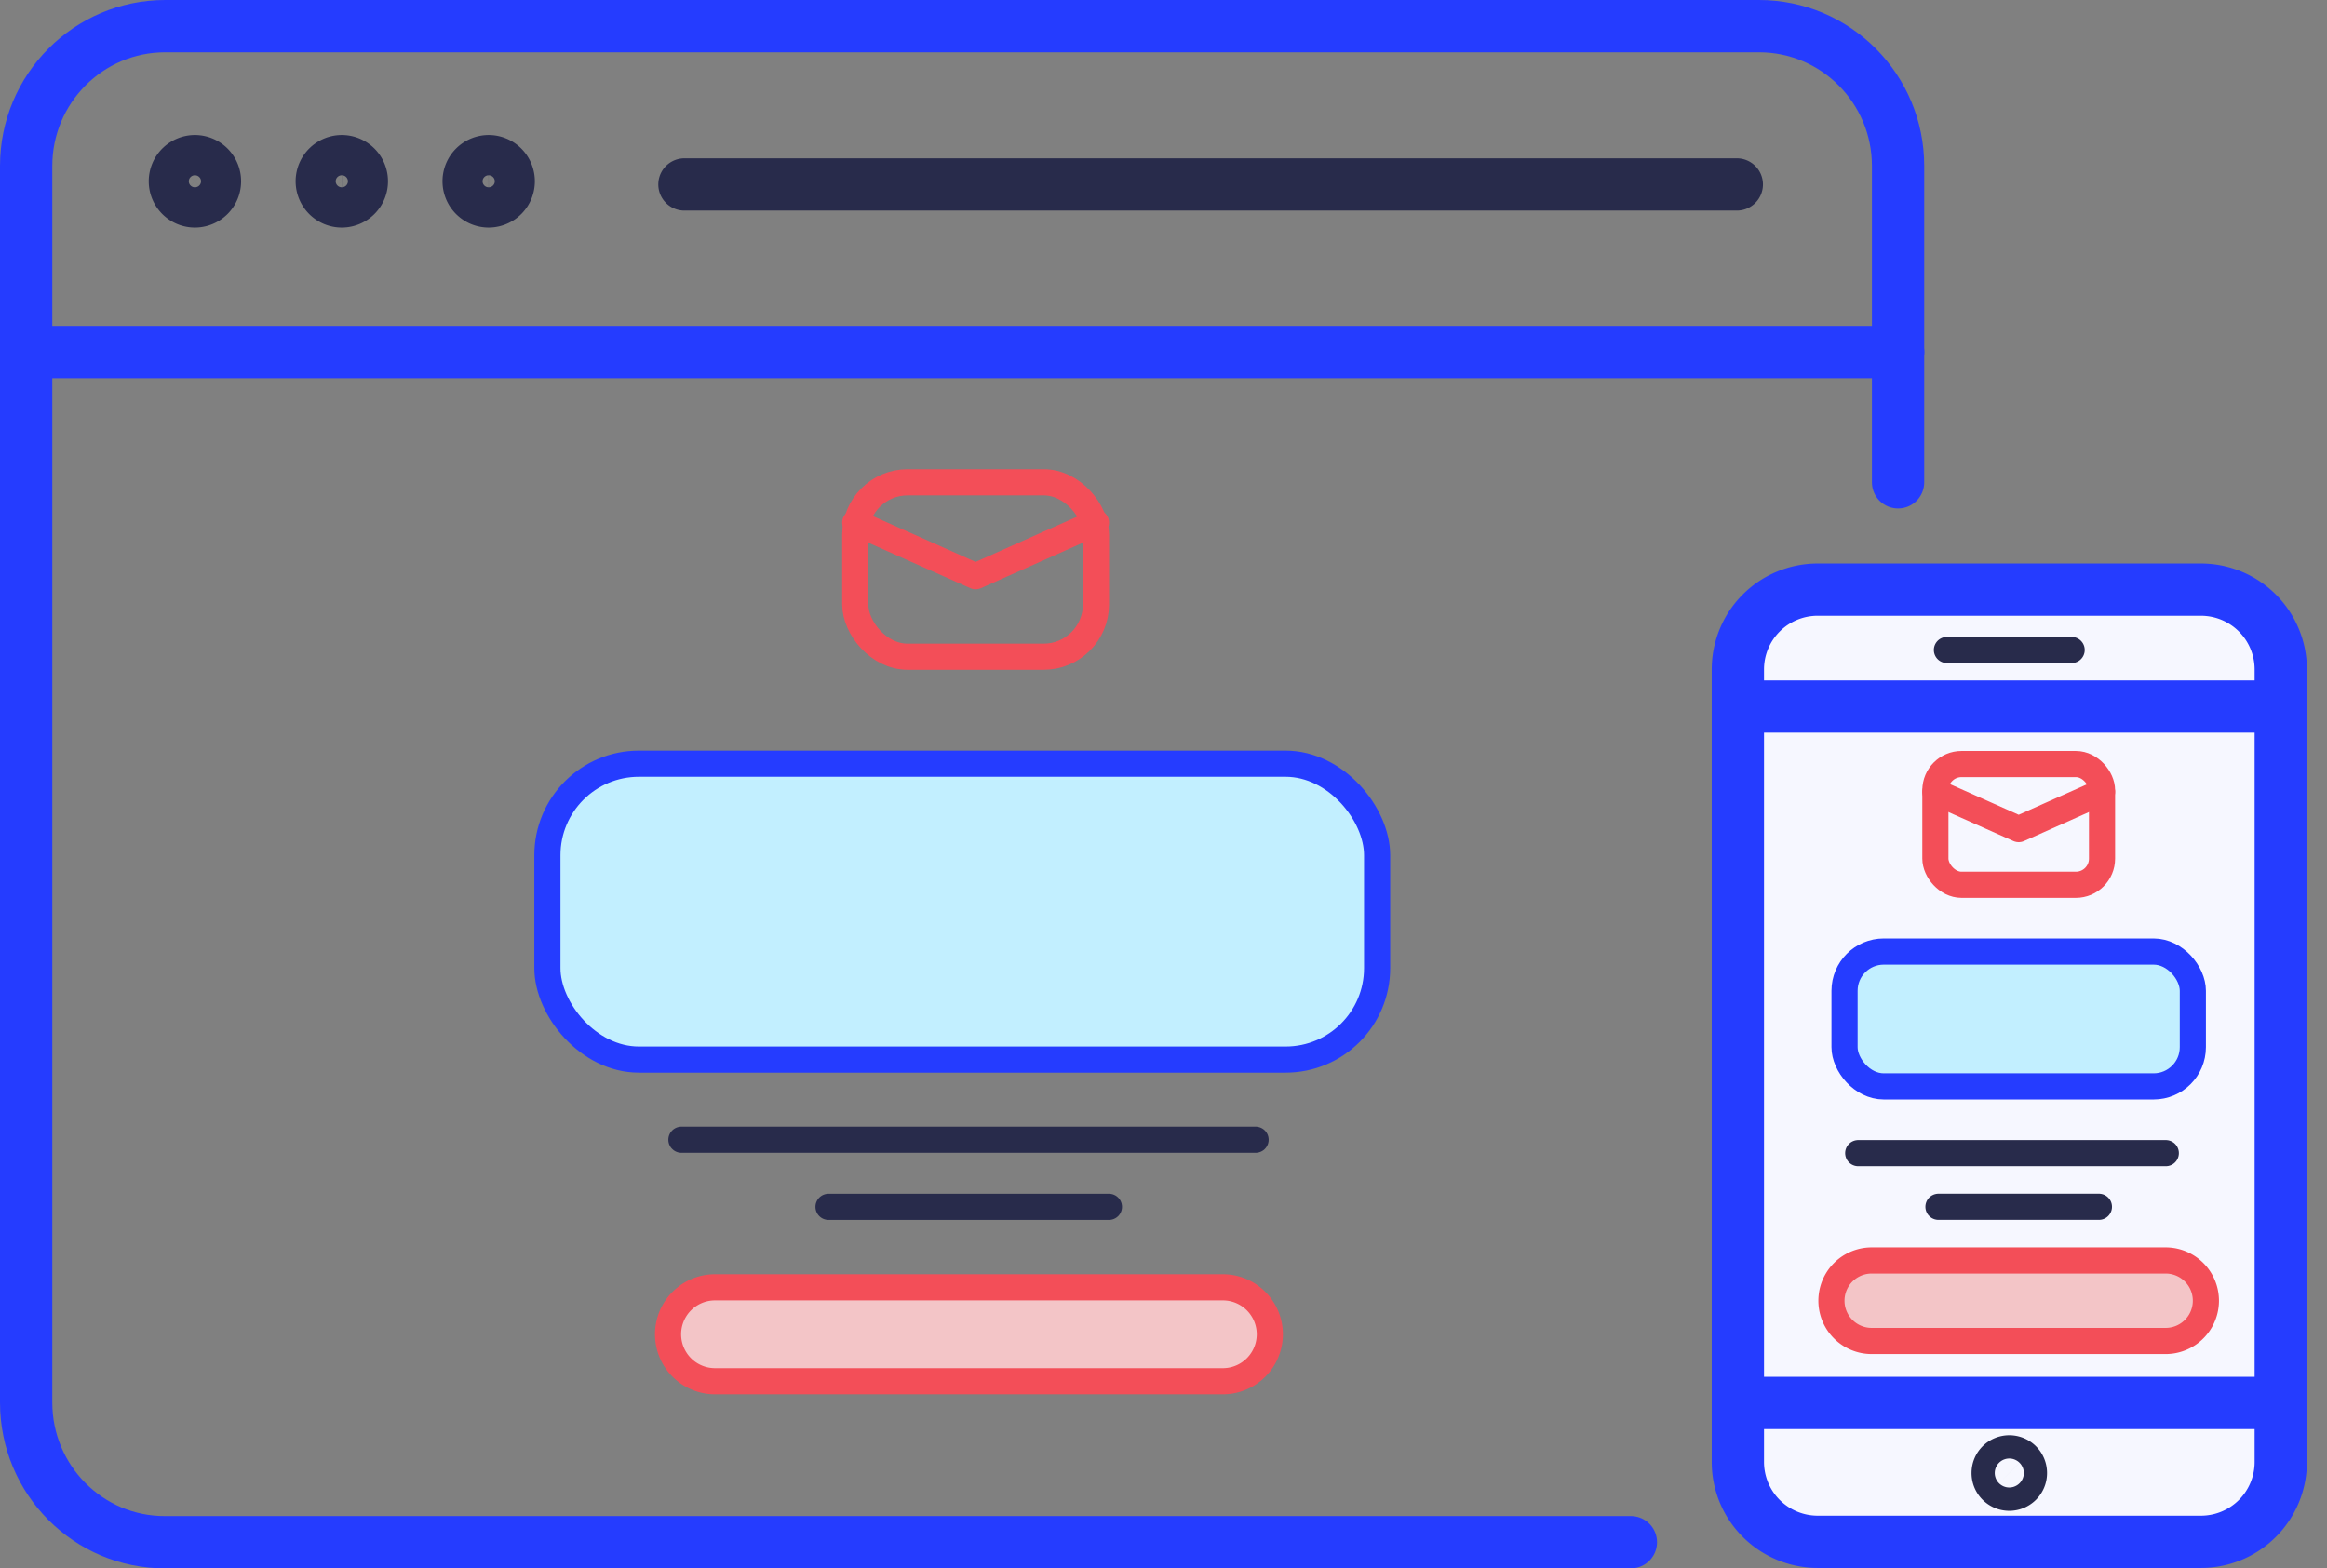 <svg width="89" height="60" fill="none" xmlns="http://www.w3.org/2000/svg"><rect width="100%" height="100%" fill="#808080" stroke="none"/><path d="M62.376 59H6.318C3.383 59.011 1 56.615 1 53.654V6.346C1 3.396 3.383 1 6.318 1h60.958c2.935 0 5.319 2.396 5.319 5.346v12.105M1 13.467h71.606" stroke="#253CFF" stroke-width="2" stroke-miterlimit="10" stroke-linecap="round"/><path d="M26.178 7.056h40.249m-58.972.649a.768.768 0 0 0 .766-.77.768.768 0 0 0-.766-.77.768.768 0 0 0-.766.77c0 .425.343.77.766.77Zm5.618 0a.768.768 0 0 0 .766-.77.768.768 0 0 0-.766-.77.768.768 0 0 0-.766.77c0 .425.343.77.766.77Zm5.617 0a.768.768 0 0 0 .766-.77.768.768 0 0 0-.766-.77.768.768 0 0 0-.766.77c0 .425.343.77.766.77Z" stroke="#282B4B" stroke-width="2" stroke-miterlimit="10" stroke-linecap="round"/><rect x="20.936" y="29.217" width="31.734" height="11.319" rx="3.5" fill="#C2EFFF" stroke="#253CFF"/><path d="M46.77 49.248H27.347a1.796 1.796 0 1 0 0 3.593H46.77a1.796 1.796 0 1 0 0-3.593Z" fill="#F3C5C7" stroke="#F34E58" stroke-miterlimit="10" stroke-linecap="round"/><path d="M26.062 43.602h21.96M31.688 46.17h10.725" stroke="#282B4B" stroke-miterlimit="10" stroke-linecap="round"/><path d="M84.18 58.985H69.518a3.055 3.055 0 0 1-3.05-3.06V25.617a3.052 3.052 0 0 1 3.05-3.06h14.664a3.055 3.055 0 0 1 3.05 3.06V55.93a3.054 3.054 0 0 1-3.05 3.055Z" fill="#F6F7FF" stroke="#253CFF" stroke-width="2" stroke-miterlimit="10" stroke-linecap="round"/><path d="M66.468 27.03H87.23" stroke="#253CFF" stroke-width="2" stroke-miterlimit="10" stroke-linecap="round"/><path d="M74.463 24.866h4.771" stroke="#282B4B" stroke-miterlimit="10" stroke-linecap="round" stroke-linejoin="round"/><path d="M66.468 53.671H87.23" stroke="#253CFF" stroke-width="2" stroke-miterlimit="10" stroke-linecap="round"/><path d="M76.849 56.798a.443.443 0 0 1-.444-.446c0-.247.197-.445.444-.445s.444.198.444.446a.443.443 0 0 1-.444.445Z" stroke="#282B4B" stroke-width="2" stroke-miterlimit="10" stroke-linecap="round" stroke-linejoin="round"/><rect x="70.548" y="36.403" width="13.321" height="5.159" rx="1.5" fill="#C2EFFF" stroke="#253CFF"/><rect x="32.711" y="18.451" width="9.206" height="6.673" rx="2" stroke="#F34E58"/><path d="m32.711 19.991 4.603 2.053 4.603-2.053" stroke="#F34E58" stroke-linecap="round" stroke-linejoin="round"/><rect x="74.022" y="29.23" width="6.374" height="4.619" rx="1" stroke="#F34E58"/><path d="m74.022 30.296 3.187 1.422 3.187-1.422" stroke="#F34E58" stroke-linecap="round" stroke-linejoin="round"/><path d="M71.071 44.115h11.764m-8.695 2.053h6.137" stroke="#282B4B" stroke-miterlimit="10" stroke-linecap="round"/><path d="M82.83 48.221H71.587a1.54 1.54 0 0 0 0 3.08h11.241a1.54 1.54 0 1 0 0-3.08Z" fill="#F3C5C7" stroke="#F34E58" stroke-miterlimit="10" stroke-linecap="round"/></svg>